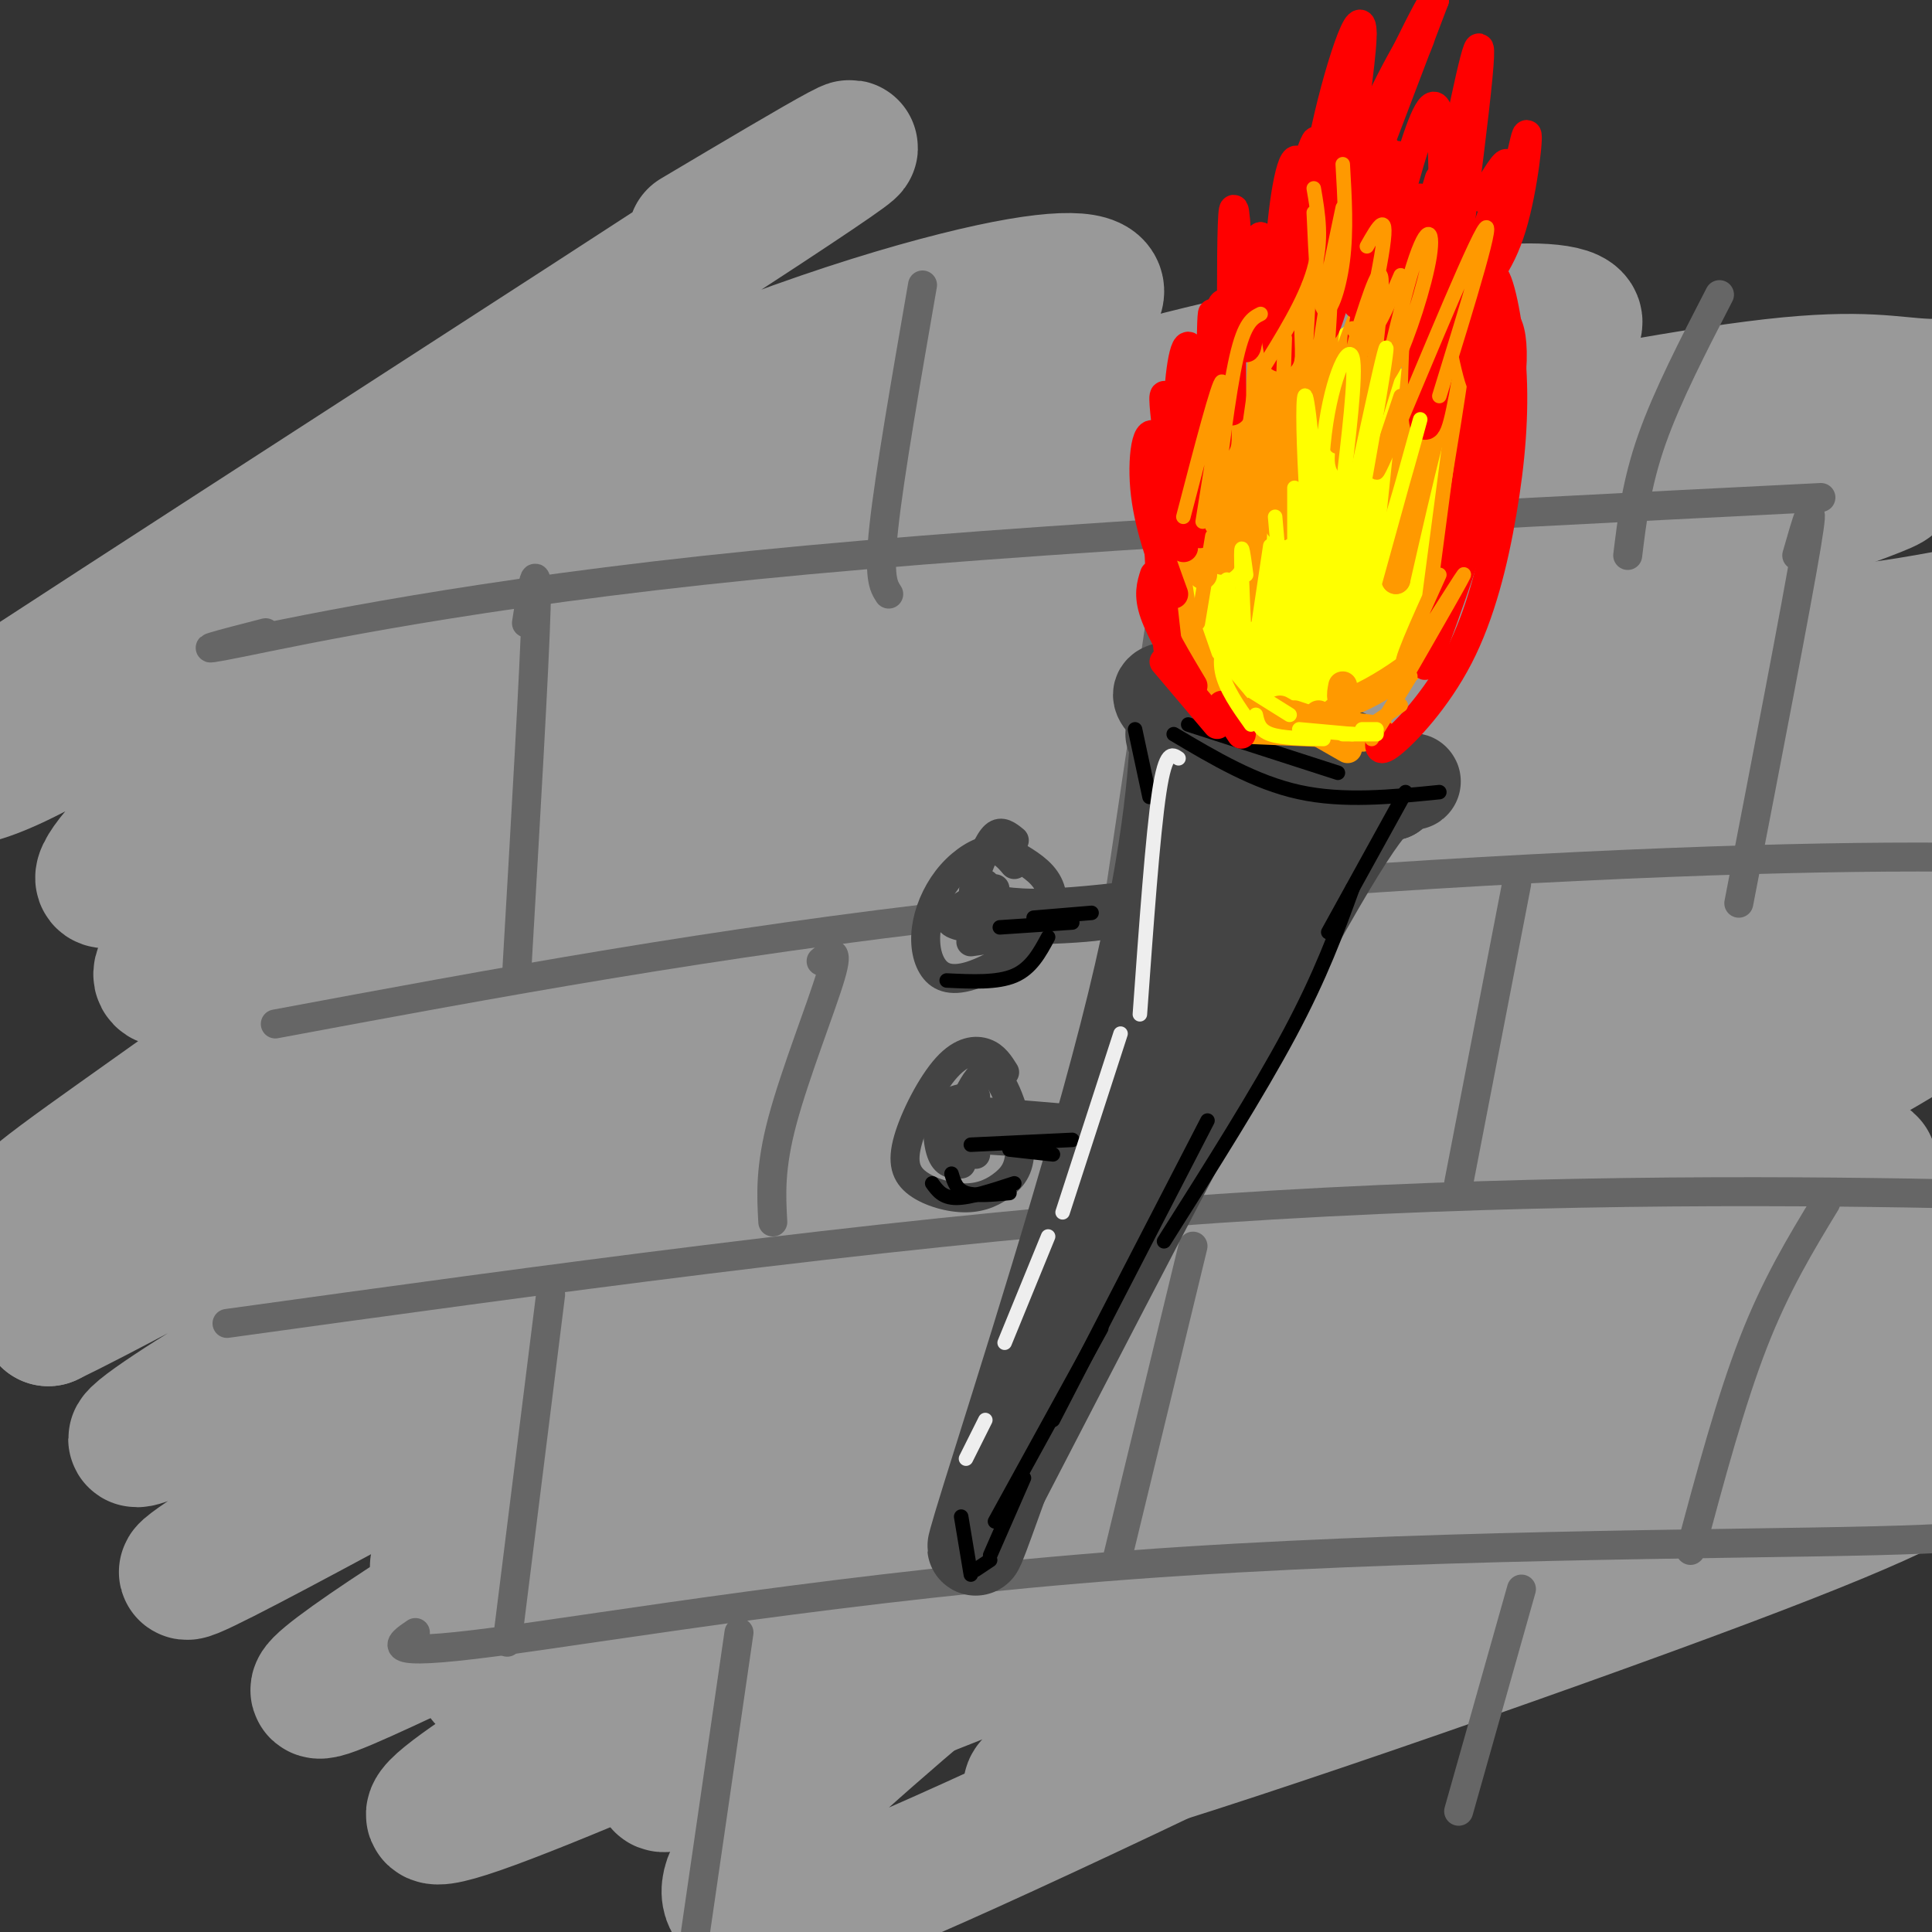 <svg viewBox='0 0 400 400' version='1.1' xmlns='http://www.w3.org/2000/svg' xmlns:xlink='http://www.w3.org/1999/xlink'><rect x="0" y="0" width="400" height="400" fill="#333333" stroke="none"/><g fill='none' stroke='rgb(153,153,153)' stroke-width='28' stroke-linecap='round' stroke-linejoin='round'><path d='M144,49c25.031,-14.865 50.061,-29.729 14,-6c-36.061,23.729 -133.214,86.052 -171,111c-37.786,24.948 -16.204,12.519 -6,9c10.204,-3.519 9.029,1.870 29,-9c19.971,-10.870 61.087,-38.000 98,-57c36.913,-19.000 69.623,-29.868 90,-35c20.377,-5.132 28.420,-4.526 29,-2c0.580,2.526 -6.304,6.971 -17,12c-10.696,5.029 -25.203,10.640 -53,24c-27.797,13.360 -68.884,34.467 -95,51c-26.116,16.533 -37.261,28.492 -40,33c-2.739,4.508 2.929,1.563 9,-1c6.071,-2.563 12.545,-4.746 41,-20c28.455,-15.254 78.893,-43.579 115,-60c36.107,-16.421 57.884,-20.938 76,-25c18.116,-4.062 32.570,-7.671 44,-9c11.430,-1.329 19.837,-0.380 19,2c-0.837,2.380 -10.919,6.190 -21,10'/><path d='M305,77c-27.176,9.568 -84.615,28.487 -121,42c-36.385,13.513 -51.715,21.618 -71,32c-19.285,10.382 -42.525,23.040 -57,32c-14.475,8.960 -20.187,14.222 -22,17c-1.813,2.778 0.271,3.070 3,3c2.729,-0.070 6.103,-0.503 37,-16c30.897,-15.497 89.316,-46.057 129,-64c39.684,-17.943 60.633,-23.269 87,-29c26.367,-5.731 58.152,-11.868 77,-14c18.848,-2.132 24.760,-0.259 32,0c7.240,0.259 15.809,-1.094 -11,6c-26.809,7.094 -88.997,22.636 -141,40c-52.003,17.364 -93.820,36.550 -122,50c-28.180,13.450 -42.724,21.164 -57,30c-14.276,8.836 -28.286,18.796 -44,30c-15.714,11.204 -33.133,23.653 0,7c33.133,-16.653 116.817,-62.408 168,-88c51.183,-25.592 69.863,-31.021 92,-37c22.137,-5.979 47.730,-12.507 64,-15c16.270,-2.493 23.218,-0.949 33,-2c9.782,-1.051 22.397,-4.696 -14,8c-36.397,12.696 -121.808,41.733 -174,62c-52.192,20.267 -71.167,31.764 -95,45c-23.833,13.236 -52.524,28.210 -68,38c-15.476,9.790 -17.738,14.395 -20,19'/><path d='M10,273c20.486,-9.867 81.701,-44.034 124,-67c42.299,-22.966 65.682,-34.730 98,-46c32.318,-11.270 73.570,-22.046 100,-26c26.430,-3.954 38.037,-1.085 59,-4c20.963,-2.915 51.280,-11.615 1,7c-50.280,18.615 -181.159,64.546 -247,91c-65.841,26.454 -66.644,33.431 -73,40c-6.356,6.569 -18.266,12.728 -30,20c-11.734,7.272 -23.291,15.656 -2,5c21.291,-10.656 75.430,-40.352 114,-60c38.570,-19.648 61.570,-29.248 94,-40c32.430,-10.752 74.288,-22.657 100,-28c25.712,-5.343 35.277,-4.124 51,-5c15.723,-0.876 37.604,-3.846 5,10c-32.604,13.846 -119.691,44.509 -169,62c-49.309,17.491 -60.838,21.809 -99,42c-38.162,20.191 -102.956,56.256 -97,51c5.956,-5.256 82.662,-51.831 133,-78c50.338,-26.169 74.307,-31.932 108,-38c33.693,-6.068 77.110,-12.441 102,-14c24.890,-1.559 31.254,1.698 28,7c-3.254,5.302 -16.127,12.651 -29,20'/><path d='M381,222c-40.280,16.145 -126.480,46.508 -193,74c-66.520,27.492 -113.360,52.113 -121,54c-7.640,1.887 23.918,-18.958 55,-37c31.082,-18.042 61.686,-33.280 88,-44c26.314,-10.720 48.337,-16.924 74,-21c25.663,-4.076 54.964,-6.026 65,-3c10.036,3.026 0.805,11.028 -7,17c-7.805,5.972 -14.184,9.915 -66,34c-51.816,24.085 -149.067,68.313 -177,78c-27.933,9.687 13.453,-15.165 45,-34c31.547,-18.835 53.253,-31.652 82,-42c28.747,-10.348 64.533,-18.228 89,-20c24.467,-1.772 37.616,2.562 46,7c8.384,4.438 12.003,8.978 -21,28c-33.003,19.022 -102.630,52.526 -139,69c-36.370,16.474 -39.484,15.918 -43,15c-3.516,-0.918 -7.434,-2.198 -7,-6c0.434,-3.802 5.221,-10.127 18,-22c12.779,-11.873 33.549,-29.296 53,-45c19.451,-15.704 37.583,-29.690 74,-46c36.417,-16.310 91.119,-34.946 91,-37c-0.119,-2.054 -55.060,12.473 -110,27'/><path d='M277,268c-44.694,10.776 -101.428,24.215 -129,30c-27.572,5.785 -25.982,3.914 -27,2c-1.018,-1.914 -4.644,-3.872 2,-12c6.644,-8.128 23.557,-22.427 46,-38c22.443,-15.573 50.416,-32.420 74,-44c23.584,-11.580 42.780,-17.891 59,-23c16.220,-5.109 29.464,-9.014 4,2c-25.464,11.014 -89.638,36.949 -128,51c-38.362,14.051 -50.914,16.220 -61,18c-10.086,1.780 -17.707,3.170 -21,0c-3.293,-3.170 -2.260,-10.902 9,-24c11.260,-13.098 32.745,-31.563 55,-48c22.255,-16.437 45.279,-30.846 72,-44c26.721,-13.154 57.140,-25.053 40,-15c-17.140,10.053 -81.840,42.059 -121,60c-39.160,17.941 -52.781,21.817 -44,15c8.781,-6.817 39.966,-24.326 62,-33c22.034,-8.674 34.919,-8.513 43,-8c8.081,0.513 11.359,1.378 11,5c-0.359,3.622 -4.354,10.002 -12,17c-7.646,6.998 -18.943,14.615 -32,22c-13.057,7.385 -27.873,14.539 -26,11c1.873,-3.539 20.437,-17.769 39,-32'/><path d='M192,180c25.414,-15.492 69.449,-38.221 32,-22c-37.449,16.221 -156.381,71.392 -182,79c-25.619,7.608 42.073,-32.349 84,-55c41.927,-22.651 58.087,-27.997 76,-33c17.913,-5.003 37.580,-9.663 53,-12c15.420,-2.337 26.592,-2.350 31,0c4.408,2.350 2.051,7.065 -1,11c-3.051,3.935 -6.797,7.092 -42,26c-35.203,18.908 -101.864,53.568 -106,54c-4.136,0.432 54.251,-33.362 105,-57c50.749,-23.638 93.858,-37.118 96,-39c2.142,-1.882 -36.684,7.836 -61,14c-24.316,6.164 -34.124,8.775 -72,25c-37.876,16.225 -103.822,46.064 -117,53c-13.178,6.936 26.411,-9.032 66,-25'/><path d='M154,199c22.908,-8.341 47.178,-16.693 68,-22c20.822,-5.307 38.195,-7.568 50,-6c11.805,1.568 18.043,6.967 29,6c10.957,-0.967 26.633,-8.299 -8,15c-34.633,23.299 -119.576,77.228 -164,106c-44.424,28.772 -48.330,32.389 -22,19c26.330,-13.389 82.897,-43.782 117,-61c34.103,-17.218 45.742,-21.262 64,-26c18.258,-4.738 43.136,-10.169 65,-16c21.864,-5.831 40.714,-12.062 5,4c-35.714,16.062 -125.992,54.419 -177,79c-51.008,24.581 -62.746,35.388 -72,43c-9.254,7.612 -16.025,12.029 7,0c23.025,-12.029 75.844,-40.503 113,-58c37.156,-17.497 58.648,-24.016 78,-29c19.352,-4.984 36.563,-8.434 48,-10c11.437,-1.566 17.099,-1.249 16,2c-1.099,3.249 -8.960,9.429 -42,25c-33.040,15.571 -91.258,40.535 -125,56c-33.742,15.465 -43.007,21.433 -49,26c-5.993,4.567 -8.712,7.733 -7,8c1.712,0.267 7.856,-2.367 14,-5'/><path d='M162,355c29.621,-14.257 96.675,-47.400 134,-64c37.325,-16.600 44.923,-16.656 53,-17c8.077,-0.344 16.634,-0.975 34,-6c17.366,-5.025 43.540,-14.444 -10,8c-53.540,22.444 -186.794,76.753 -224,90c-37.206,13.247 21.637,-14.566 57,-31c35.363,-16.434 47.246,-21.488 70,-28c22.754,-6.512 56.379,-14.481 82,-18c25.621,-3.519 43.240,-2.586 50,0c6.760,2.586 2.662,6.826 -2,11c-4.662,4.174 -9.889,8.284 -49,23c-39.111,14.716 -112.107,40.039 -135,46c-22.893,5.961 4.316,-7.440 31,-18c26.684,-10.560 52.842,-18.280 79,-26'/></g>
<g fill='none' stroke='rgb(102,102,102)' stroke-width='6' stroke-linecap='round' stroke-linejoin='round'><path d='M55,131c-8.978,2.311 -17.956,4.622 -5,2c12.956,-2.622 47.844,-10.178 106,-16c58.156,-5.822 139.578,-9.911 221,-14'/><path d='M57,212c45.422,-8.467 90.844,-16.933 145,-23c54.156,-6.067 117.044,-9.733 160,-11c42.956,-1.267 65.978,-0.133 89,1'/><path d='M47,274c66.511,-9.200 133.022,-18.400 194,-23c60.978,-4.600 116.422,-4.600 154,-4c37.578,0.600 57.289,1.800 77,3'/><path d='M86,338c-3.744,2.530 -7.488,5.060 16,2c23.488,-3.060 74.208,-11.708 132,-16c57.792,-4.292 122.655,-4.226 154,-5c31.345,-0.774 29.173,-2.387 27,-4'/><path d='M109,129c1.167,-7.500 2.333,-15.000 2,-3c-0.333,12.000 -2.167,43.500 -4,75'/><path d='M242,117c0.000,0.000 -10.000,67.000 -10,67'/><path d='M372,115c2.000,-7.000 4.000,-14.000 2,-2c-2.000,12.000 -8.000,43.000 -14,74'/><path d='M170,199c1.911,-1.600 3.822,-3.200 2,3c-1.822,6.200 -7.378,20.200 -10,30c-2.622,9.800 -2.311,15.400 -2,21'/><path d='M314,183c0.000,0.000 -12.000,62.000 -12,62'/><path d='M114,268c0.000,0.000 -9.000,72.000 -9,72'/><path d='M247,258c0.000,0.000 -16.000,66.000 -16,66'/><path d='M378,249c-5.167,8.500 -10.333,17.000 -15,29c-4.667,12.000 -8.833,27.500 -13,43'/><path d='M153,338c0.000,0.000 -9.000,62.000 -9,62'/><path d='M315,329c0.000,0.000 -13.000,46.000 -13,46'/><path d='M191,59c-3.417,19.667 -6.833,39.333 -8,50c-1.167,10.667 -0.083,12.333 1,14'/><path d='M356,61c-5.417,10.500 -10.833,21.000 -14,30c-3.167,9.000 -4.083,16.500 -5,24'/></g>
<g fill='none' stroke='rgb(68,68,68)' stroke-width='20' stroke-linecap='round' stroke-linejoin='round'><path d='M243,152c0.536,-4.887 1.071,-9.774 1,-3c-0.071,6.774 -0.750,25.208 -9,59c-8.250,33.792 -24.071,82.940 -30,102c-5.929,19.060 -1.964,8.030 2,-3'/><path d='M207,307c12.711,-24.511 43.489,-84.289 60,-114c16.511,-29.711 18.756,-29.356 21,-29'/><path d='M288,164c4.949,-4.317 6.821,-0.611 0,-3c-6.821,-2.389 -22.337,-10.874 -33,-15c-10.663,-4.126 -16.475,-3.893 -14,-1c2.475,2.893 13.238,8.447 24,14'/><path d='M265,159c6.167,1.817 9.585,-0.641 10,-3c0.415,-2.359 -2.172,-4.618 -7,2c-4.828,6.618 -11.898,22.113 -13,25c-1.102,2.887 3.763,-6.834 5,-12c1.237,-5.166 -1.153,-5.776 -2,-8c-0.847,-2.224 -0.151,-6.060 -3,2c-2.849,8.060 -9.243,28.017 -11,35c-1.757,6.983 1.121,0.991 4,-5'/><path d='M248,195c2.536,-7.452 6.875,-23.583 5,-18c-1.875,5.583 -9.964,32.881 -13,43c-3.036,10.119 -1.018,3.060 1,-4'/><path d='M245,208c1.833,-5.500 3.667,-11.000 2,-8c-1.667,3.000 -6.833,14.500 -12,26'/></g>
<g fill='none' stroke='rgb(68,68,68)' stroke-width='6' stroke-linecap='round' stroke-linejoin='round'><path d='M204,183c-1.644,0.578 -3.289,1.156 -2,2c1.289,0.844 5.511,1.956 12,2c6.489,0.044 15.244,-0.978 24,-2'/><path d='M206,184c-6.857,3.399 -13.714,6.798 -6,8c7.714,1.202 30.000,0.208 30,-1c0.000,-1.208 -22.286,-2.631 -26,-3c-3.714,-0.369 11.143,0.315 26,1'/><path d='M230,189c-2.133,-0.111 -20.467,-0.889 -27,-1c-6.533,-0.111 -1.267,0.444 4,1'/><path d='M210,179c-1.357,-1.596 -2.715,-3.191 -5,-3c-2.285,0.191 -5.499,2.170 -8,5c-2.501,2.830 -4.291,6.513 -5,10c-0.709,3.487 -0.339,6.780 1,9c1.339,2.220 3.648,3.368 8,2c4.352,-1.368 10.749,-5.253 14,-9c3.251,-3.747 3.358,-7.356 2,-10c-1.358,-2.644 -4.179,-4.322 -7,-6'/><path d='M210,174c-1.333,-1.083 -2.667,-2.167 -4,-1c-1.333,1.167 -2.667,4.583 -4,8'/><path d='M208,232c-5.464,-0.357 -10.929,-0.714 -3,0c7.929,0.714 29.250,2.500 27,2c-2.250,-0.500 -28.071,-3.286 -33,-4c-4.929,-0.714 11.036,0.643 27,2'/><path d='M204,236c11.500,0.750 23.000,1.500 24,1c1.000,-0.500 -8.500,-2.250 -18,-4'/><path d='M208,222c-1.026,-1.641 -2.052,-3.282 -4,-4c-1.948,-0.718 -4.819,-0.514 -8,3c-3.181,3.514 -6.672,10.340 -8,15c-1.328,4.660 -0.491,7.156 2,9c2.491,1.844 6.637,3.035 10,3c3.363,-0.035 5.943,-1.298 8,-3c2.057,-1.702 3.592,-3.843 3,-9c-0.592,-5.157 -3.312,-13.331 -6,-14c-2.688,-0.669 -5.344,6.165 -8,13'/><path d='M197,235c-1.333,2.167 -0.667,1.083 0,0'/><path d='M202,227c-2.867,0.311 -5.733,0.622 -7,3c-1.267,2.378 -0.933,6.822 0,9c0.933,2.178 2.467,2.089 4,2'/><path d='M202,235c-2.000,0.167 -4.000,0.333 -4,1c0.000,0.667 2.000,1.833 4,3'/><path d='M208,194c0.000,0.000 -7.000,1.000 -7,1'/><path d='M206,194c0.000,0.000 4.000,3.000 4,3'/></g>
<g fill='none' stroke='rgb(0,0,0)' stroke-width='3' stroke-linecap='round' stroke-linejoin='round'><path d='M243,152c8.417,5.000 16.833,10.000 26,12c9.167,2.000 19.083,1.000 29,0'/><path d='M277,160c0.000,0.000 -31.000,-10.000 -31,-10'/><path d='M245,143c0.000,0.000 12.000,5.000 12,5'/><path d='M235,151c0.000,0.000 3.000,14.000 3,14'/><path d='M291,164c0.000,0.000 -16.000,29.000 -16,29'/><path d='M280,184c-3.250,8.917 -6.500,17.833 -13,30c-6.500,12.167 -16.250,27.583 -26,43'/><path d='M250,232c0.000,0.000 -32.000,62.000 -32,62'/><path d='M228,275c0.000,0.000 -22.000,40.000 -22,40'/><path d='M212,306c0.000,0.000 -7.000,16.000 -7,16'/><path d='M199,314c0.000,0.000 2.000,12.000 2,12'/><path d='M202,325c0.000,0.000 3.000,-2.000 3,-2'/><path d='M201,237c0.000,0.000 21.000,-1.000 21,-1'/><path d='M209,238c0.000,0.000 9.000,1.000 9,1'/><path d='M197,243c0.500,1.667 1.000,3.333 3,4c2.000,0.667 5.500,0.333 9,0'/><path d='M193,245c1.083,1.500 2.167,3.000 5,3c2.833,0.000 7.417,-1.500 12,-3'/><path d='M217,194c-1.750,3.250 -3.500,6.500 -7,8c-3.500,1.500 -8.750,1.250 -14,1'/><path d='M207,192c0.000,0.000 15.000,-1.000 15,-1'/><path d='M214,190c0.000,0.000 12.000,-1.000 12,-1'/></g>
<g fill='none' stroke='rgb(238,238,238)' stroke-width='3' stroke-linecap='round' stroke-linejoin='round'><path d='M244,157c-1.333,-0.917 -2.667,-1.833 -4,7c-1.333,8.833 -2.667,27.417 -4,46'/><path d='M232,214c0.000,0.000 -12.000,37.000 -12,37'/><path d='M217,256c0.000,0.000 -9.000,22.000 -9,22'/><path d='M204,294c0.000,0.000 -4.000,8.000 -4,8'/></g>
<g fill='none' stroke='rgb(255,255,0)' stroke-width='12' stroke-linecap='round' stroke-linejoin='round'><path d='M258,143c0.089,1.110 0.179,2.220 0,3c-0.179,0.780 -0.625,1.230 -3,-2c-2.375,-3.230 -6.678,-10.139 -4,-23c2.678,-12.861 12.337,-31.675 16,-31c3.663,0.675 1.332,20.837 -1,41'/><path d='M266,131c-0.167,6.833 -0.083,3.417 0,0'/><path d='M265,117c-0.136,-1.290 -0.272,-2.581 -1,-3c-0.728,-0.419 -2.049,0.032 -3,5c-0.951,4.968 -1.533,14.451 -1,19c0.533,4.549 2.181,4.162 4,-2c1.819,-6.162 3.808,-18.099 5,-18c1.192,0.099 1.588,12.233 2,18c0.412,5.767 0.842,5.168 5,0c4.158,-5.168 12.045,-14.905 16,-22c3.955,-7.095 3.977,-11.547 4,-16'/><path d='M296,98c0.595,-5.131 0.083,-9.958 -2,-10c-2.083,-0.042 -5.738,4.702 -9,11c-3.262,6.298 -6.131,14.149 -9,22'/><path d='M278,115c3.368,-12.994 6.737,-25.987 4,-19c-2.737,6.987 -11.579,33.955 -12,44c-0.421,10.045 7.579,3.166 13,-1c5.421,-4.166 8.263,-5.619 9,-14c0.737,-8.381 -0.632,-23.691 -2,-39'/><path d='M290,86c-0.333,-6.500 -0.167,-3.250 0,0'/><path d='M282,109c0.667,-13.083 1.333,-26.167 1,-32c-0.333,-5.833 -1.667,-4.417 -3,-3'/><path d='M278,86c0.000,0.000 -4.000,30.000 -4,30'/><path d='M272,89c0.083,-4.583 0.167,-9.167 0,-4c-0.167,5.167 -0.583,20.083 -1,35'/><path d='M276,126c0.000,0.000 4.000,9.000 4,9'/><path d='M280,134c0.000,0.000 -6.000,2.000 -6,2'/></g>
<g fill='none' stroke='rgb(255,153,0)' stroke-width='6' stroke-linecap='round' stroke-linejoin='round'><path d='M278,142c-0.371,1.904 -0.743,3.809 2,3c2.743,-0.809 8.600,-4.330 12,-7c3.400,-2.670 4.344,-4.489 6,-10c1.656,-5.511 4.023,-14.715 5,-27c0.977,-12.285 0.565,-27.653 -2,-25c-2.565,2.653 -7.282,23.326 -12,44'/><path d='M289,120c0.060,-9.226 6.208,-54.292 5,-61c-1.208,-6.708 -9.774,24.940 -13,34c-3.226,9.060 -1.113,-4.470 1,-18'/><path d='M282,75c1.315,-7.956 4.101,-18.844 2,-14c-2.101,4.844 -9.089,25.422 -11,27c-1.911,1.578 1.255,-15.844 2,-27c0.745,-11.156 -0.930,-16.044 -3,-7c-2.070,9.044 -4.535,32.022 -7,55'/><path d='M265,109c-1.298,-6.869 -1.042,-51.542 -2,-52c-0.958,-0.458 -3.131,43.298 -4,60c-0.869,16.702 -0.435,6.351 0,-4'/><path d='M259,98c-0.500,-7.000 -1.000,-14.000 -2,-11c-1.000,3.000 -2.500,16.000 -4,29'/><path d='M249,93c0.000,0.000 0.000,26.000 0,26'/><path d='M248,105c-0.978,-1.356 -1.956,-2.711 -3,-2c-1.044,0.711 -2.156,3.489 -2,9c0.156,5.511 1.578,13.756 3,22'/><path d='M243,122c0.000,0.000 8.000,23.000 8,23'/><path d='M248,137c0.000,0.000 11.000,13.000 11,13'/><path d='M260,147c0.000,0.000 7.000,1.000 7,1'/><path d='M268,148c0.000,0.000 3.000,1.000 3,1'/><path d='M273,148c0.000,0.000 0.100,0.100 0.1,0.1'/><path d='M277,147c0.000,0.000 -5.000,4.000 -5,4'/><path d='M265,147c0.000,0.000 14.000,8.000 14,8'/><path d='M272,150c8.702,0.881 17.405,1.762 12,1c-5.405,-0.762 -24.917,-3.167 -26,-3c-1.083,0.167 16.262,2.905 22,4c5.738,1.095 -0.131,0.548 -6,0'/><path d='M274,152c1.378,0.044 7.822,0.156 6,0c-1.822,-0.156 -11.911,-0.578 -22,-1'/></g>
<g fill='none' stroke='rgb(255,0,0)' stroke-width='6' stroke-linecap='round' stroke-linejoin='round'><path d='M286,152c-0.491,2.168 -0.982,4.335 2,2c2.982,-2.335 9.437,-9.173 14,-18c4.563,-8.827 7.233,-19.644 9,-30c1.767,-10.356 2.629,-20.250 2,-30c-0.629,-9.750 -2.751,-19.357 -4,-19c-1.249,0.357 -1.624,10.679 -2,21'/><path d='M307,78c-1.667,11.667 -4.833,30.333 -8,49'/><path d='M297,130c-1.745,6.153 -3.490,12.306 0,3c3.490,-9.306 12.214,-34.072 15,-49c2.786,-14.928 -0.365,-20.019 -2,-17c-1.635,3.019 -1.753,14.148 -3,13c-1.247,-1.148 -3.624,-14.574 -6,-28'/><path d='M301,52c-0.959,-6.359 -0.356,-8.256 -1,-9c-0.644,-0.744 -2.533,-0.333 -4,13c-1.467,13.333 -2.510,39.590 0,30c2.510,-9.590 8.574,-55.026 10,-70c1.426,-14.974 -1.787,0.513 -5,16'/><path d='M301,32c-1.625,14.223 -3.188,41.781 -3,36c0.188,-5.781 2.128,-44.903 -1,-46c-3.128,-1.097 -11.322,35.829 -14,46c-2.678,10.171 0.161,-6.415 3,-23'/><path d='M287,31c-1.578,18.956 -3.156,37.911 -2,36c1.156,-1.911 5.044,-24.689 5,-32c-0.044,-7.311 -4.022,0.844 -8,9'/><path d='M282,44c-3.658,10.133 -8.803,30.967 -8,22c0.803,-8.967 7.556,-47.733 8,-58c0.444,-10.267 -5.419,7.967 -8,21c-2.581,13.033 -1.880,20.867 -1,20c0.880,-0.867 1.940,-10.433 3,-20'/><path d='M282,7c-5.901,21.667 -11.803,43.334 -8,40c3.803,-3.334 17.309,-31.670 20,-39c2.691,-7.330 -5.433,6.344 -10,17c-4.567,10.656 -5.576,18.292 -6,22c-0.424,3.708 -0.264,3.488 3,-5c3.264,-8.488 9.632,-25.244 16,-42'/><path d='M297,0c-0.333,-1.000 -9.167,17.500 -18,36'/><path d='M276,43c1.083,-6.833 2.167,-13.667 1,-11c-1.167,2.667 -4.583,14.833 -8,27'/><path d='M272,34c0.513,-3.196 1.025,-6.393 0,-4c-1.025,2.393 -3.589,10.375 -4,19c-0.411,8.625 1.329,17.891 2,13c0.671,-4.891 0.273,-23.940 -1,-28c-1.273,-4.060 -3.420,6.868 -4,18c-0.580,11.132 0.406,22.466 0,22c-0.406,-0.466 -2.203,-12.733 -4,-25'/><path d='M261,49c-1.194,2.716 -2.178,22.007 -3,23c-0.822,0.993 -1.483,-16.311 -2,-24c-0.517,-7.689 -0.891,-5.762 -1,5c-0.109,10.762 0.048,30.359 0,32c-0.048,1.641 -0.299,-14.674 -1,-20c-0.701,-5.326 -1.850,0.337 -3,6'/><path d='M251,71c-0.184,7.704 0.856,23.964 1,20c0.144,-3.964 -0.608,-28.153 -1,-26c-0.392,2.153 -0.425,30.649 -1,34c-0.575,3.351 -1.693,-18.444 -3,-25c-1.307,-6.556 -2.802,2.127 -3,9c-0.198,6.873 0.901,11.937 2,17'/><path d='M246,100c1.269,6.621 3.442,14.672 2,8c-1.442,-6.672 -6.500,-28.067 -7,-26c-0.500,2.067 3.557,27.595 4,31c0.443,3.405 -2.727,-15.314 -5,-21c-2.273,-5.686 -3.649,1.661 -3,9c0.649,7.339 3.325,14.669 6,22'/><path d='M243,110c-1.417,-0.667 -2.833,-1.333 -3,3c-0.167,4.333 0.917,13.667 2,23'/><path d='M239,119c-0.667,2.083 -1.333,4.167 0,8c1.333,3.833 4.667,9.417 8,15'/><path d='M241,137c0.000,0.000 11.000,13.000 11,13'/><path d='M253,146c0.000,0.000 4.000,6.000 4,6'/><path d='M281,63c0.000,0.000 6.000,-22.000 6,-22'/><path d='M287,64c0.000,0.000 7.000,-23.000 7,-23'/><path d='M288,63c-0.333,3.667 -0.667,7.333 1,3c1.667,-4.333 5.333,-16.667 9,-29'/><path d='M303,63c3.750,-3.901 7.499,-7.802 10,-16c2.501,-8.198 3.753,-20.692 3,-19c-0.753,1.692 -3.510,17.571 -7,27c-3.490,9.429 -7.711,12.408 -8,10c-0.289,-2.408 3.356,-10.204 7,-18'/><path d='M308,47c2.200,-6.000 4.200,-12.000 4,-13c-0.200,-1.000 -2.600,3.000 -5,7'/><path d='M262,63c2.500,-1.167 5.000,-2.333 6,-4c1.000,-1.667 0.500,-3.833 0,-6'/></g>
<g fill='none' stroke='rgb(255,153,0)' stroke-width='3' stroke-linecap='round' stroke-linejoin='round'><path d='M298,82c6.089,-19.733 12.178,-39.467 9,-34c-3.178,5.467 -15.622,36.133 -20,46c-4.378,9.867 -0.689,-1.067 3,-12'/><path d='M283,80c1.703,0.143 3.407,0.286 6,-5c2.593,-5.286 6.076,-16.002 7,-22c0.924,-5.998 -0.711,-7.278 -4,4c-3.289,11.278 -8.232,35.113 -9,35c-0.768,-0.113 2.638,-24.175 3,-32c0.362,-7.825 -2.319,0.588 -5,9'/><path d='M281,69c-2.250,8.893 -5.375,26.625 -4,23c1.375,-3.625 7.250,-28.607 9,-39c1.750,-10.393 -0.625,-6.196 -3,-2'/><path d='M274,84c1.030,-14.036 2.060,-28.071 1,-23c-1.060,5.071 -4.208,29.250 -5,29c-0.792,-0.250 0.774,-24.929 1,-30c0.226,-5.071 -0.887,9.464 -2,24'/><path d='M266,70c0.000,0.000 -1.000,30.000 -1,30'/><path d='M264,82c0.000,0.000 -1.000,19.000 -1,19'/><path d='M260,79c0.000,0.000 -4.000,28.000 -4,28'/><path d='M254,103c0.000,0.000 4.000,16.000 4,16'/><path d='M251,111c0.000,0.000 -3.000,18.000 -3,18'/><path d='M245,107c3.667,-14.083 7.333,-28.167 8,-28c0.667,0.167 -1.667,14.583 -4,29'/><path d='M251,109c1.667,-13.833 3.333,-27.667 5,-35c1.667,-7.333 3.333,-8.167 5,-9'/><path d='M261,77c4.583,-7.333 9.167,-14.667 11,-21c1.833,-6.333 0.917,-11.667 0,-17'/><path d='M272,44c0.400,9.111 0.800,18.222 2,20c1.200,1.778 3.200,-3.778 4,-10c0.800,-6.222 0.400,-13.111 0,-20'/><path d='M274,62c0.000,0.000 4.000,-19.000 4,-19'/><path d='M280,68c1.167,1.417 2.333,2.833 4,1c1.667,-1.833 3.833,-6.917 6,-12'/><path d='M301,85c0.000,0.000 -5.000,38.000 -5,38'/><path d='M298,119c-4.578,10.111 -9.156,20.222 -7,18c2.156,-2.222 11.044,-16.778 12,-18c0.956,-1.222 -6.022,10.889 -13,23'/><path d='M292,140c0.000,0.000 -8.000,13.000 -8,13'/><path d='M290,146c0.000,0.000 -6.000,4.000 -6,4'/></g>
<g fill='none' stroke='rgb(255,255,0)' stroke-width='3' stroke-linecap='round' stroke-linejoin='round'><path d='M284,123c5.289,-19.111 10.578,-38.222 10,-36c-0.578,2.222 -7.022,25.778 -10,33c-2.978,7.222 -2.489,-1.889 -2,-11'/><path d='M284,90c0.746,-6.365 1.493,-12.730 0,-4c-1.493,8.730 -5.225,32.557 -4,27c1.225,-5.557 7.407,-40.496 7,-41c-0.407,-0.504 -7.402,33.427 -10,44c-2.598,10.573 -0.799,-2.214 1,-15'/><path d='M278,101c0.983,-8.946 2.941,-23.812 2,-27c-0.941,-3.188 -4.783,5.303 -6,18c-1.217,12.697 0.189,29.599 0,27c-0.189,-2.599 -1.974,-24.700 -3,-33c-1.026,-8.300 -1.293,-2.800 -1,6c0.293,8.800 1.147,20.900 2,33'/><path d='M268,101c0.000,0.000 0.000,29.000 0,29'/><path d='M264,107c0.000,0.000 2.000,23.000 2,23'/><path d='M263,113c0.000,0.000 -3.000,20.000 -3,20'/><path d='M258,119c-0.500,-3.750 -1.000,-7.500 -1,-4c0.000,3.500 0.500,14.250 1,25'/><path d='M254,120c0.000,0.000 3.000,20.000 3,20'/><path d='M255,129c-1.333,3.250 -2.667,6.500 -2,10c0.667,3.500 3.333,7.250 6,11'/><path d='M259,143c0.000,0.000 8.000,5.000 8,5'/><path d='M260,148c0.333,1.583 0.667,3.167 3,4c2.333,0.833 6.667,0.917 11,1'/><path d='M269,151c0.000,0.000 11.000,1.000 11,1'/><path d='M278,152c0.000,0.000 7.000,0.000 7,0'/><path d='M285,151c0.000,0.000 -3.000,0.000 -3,0'/></g>
</svg>